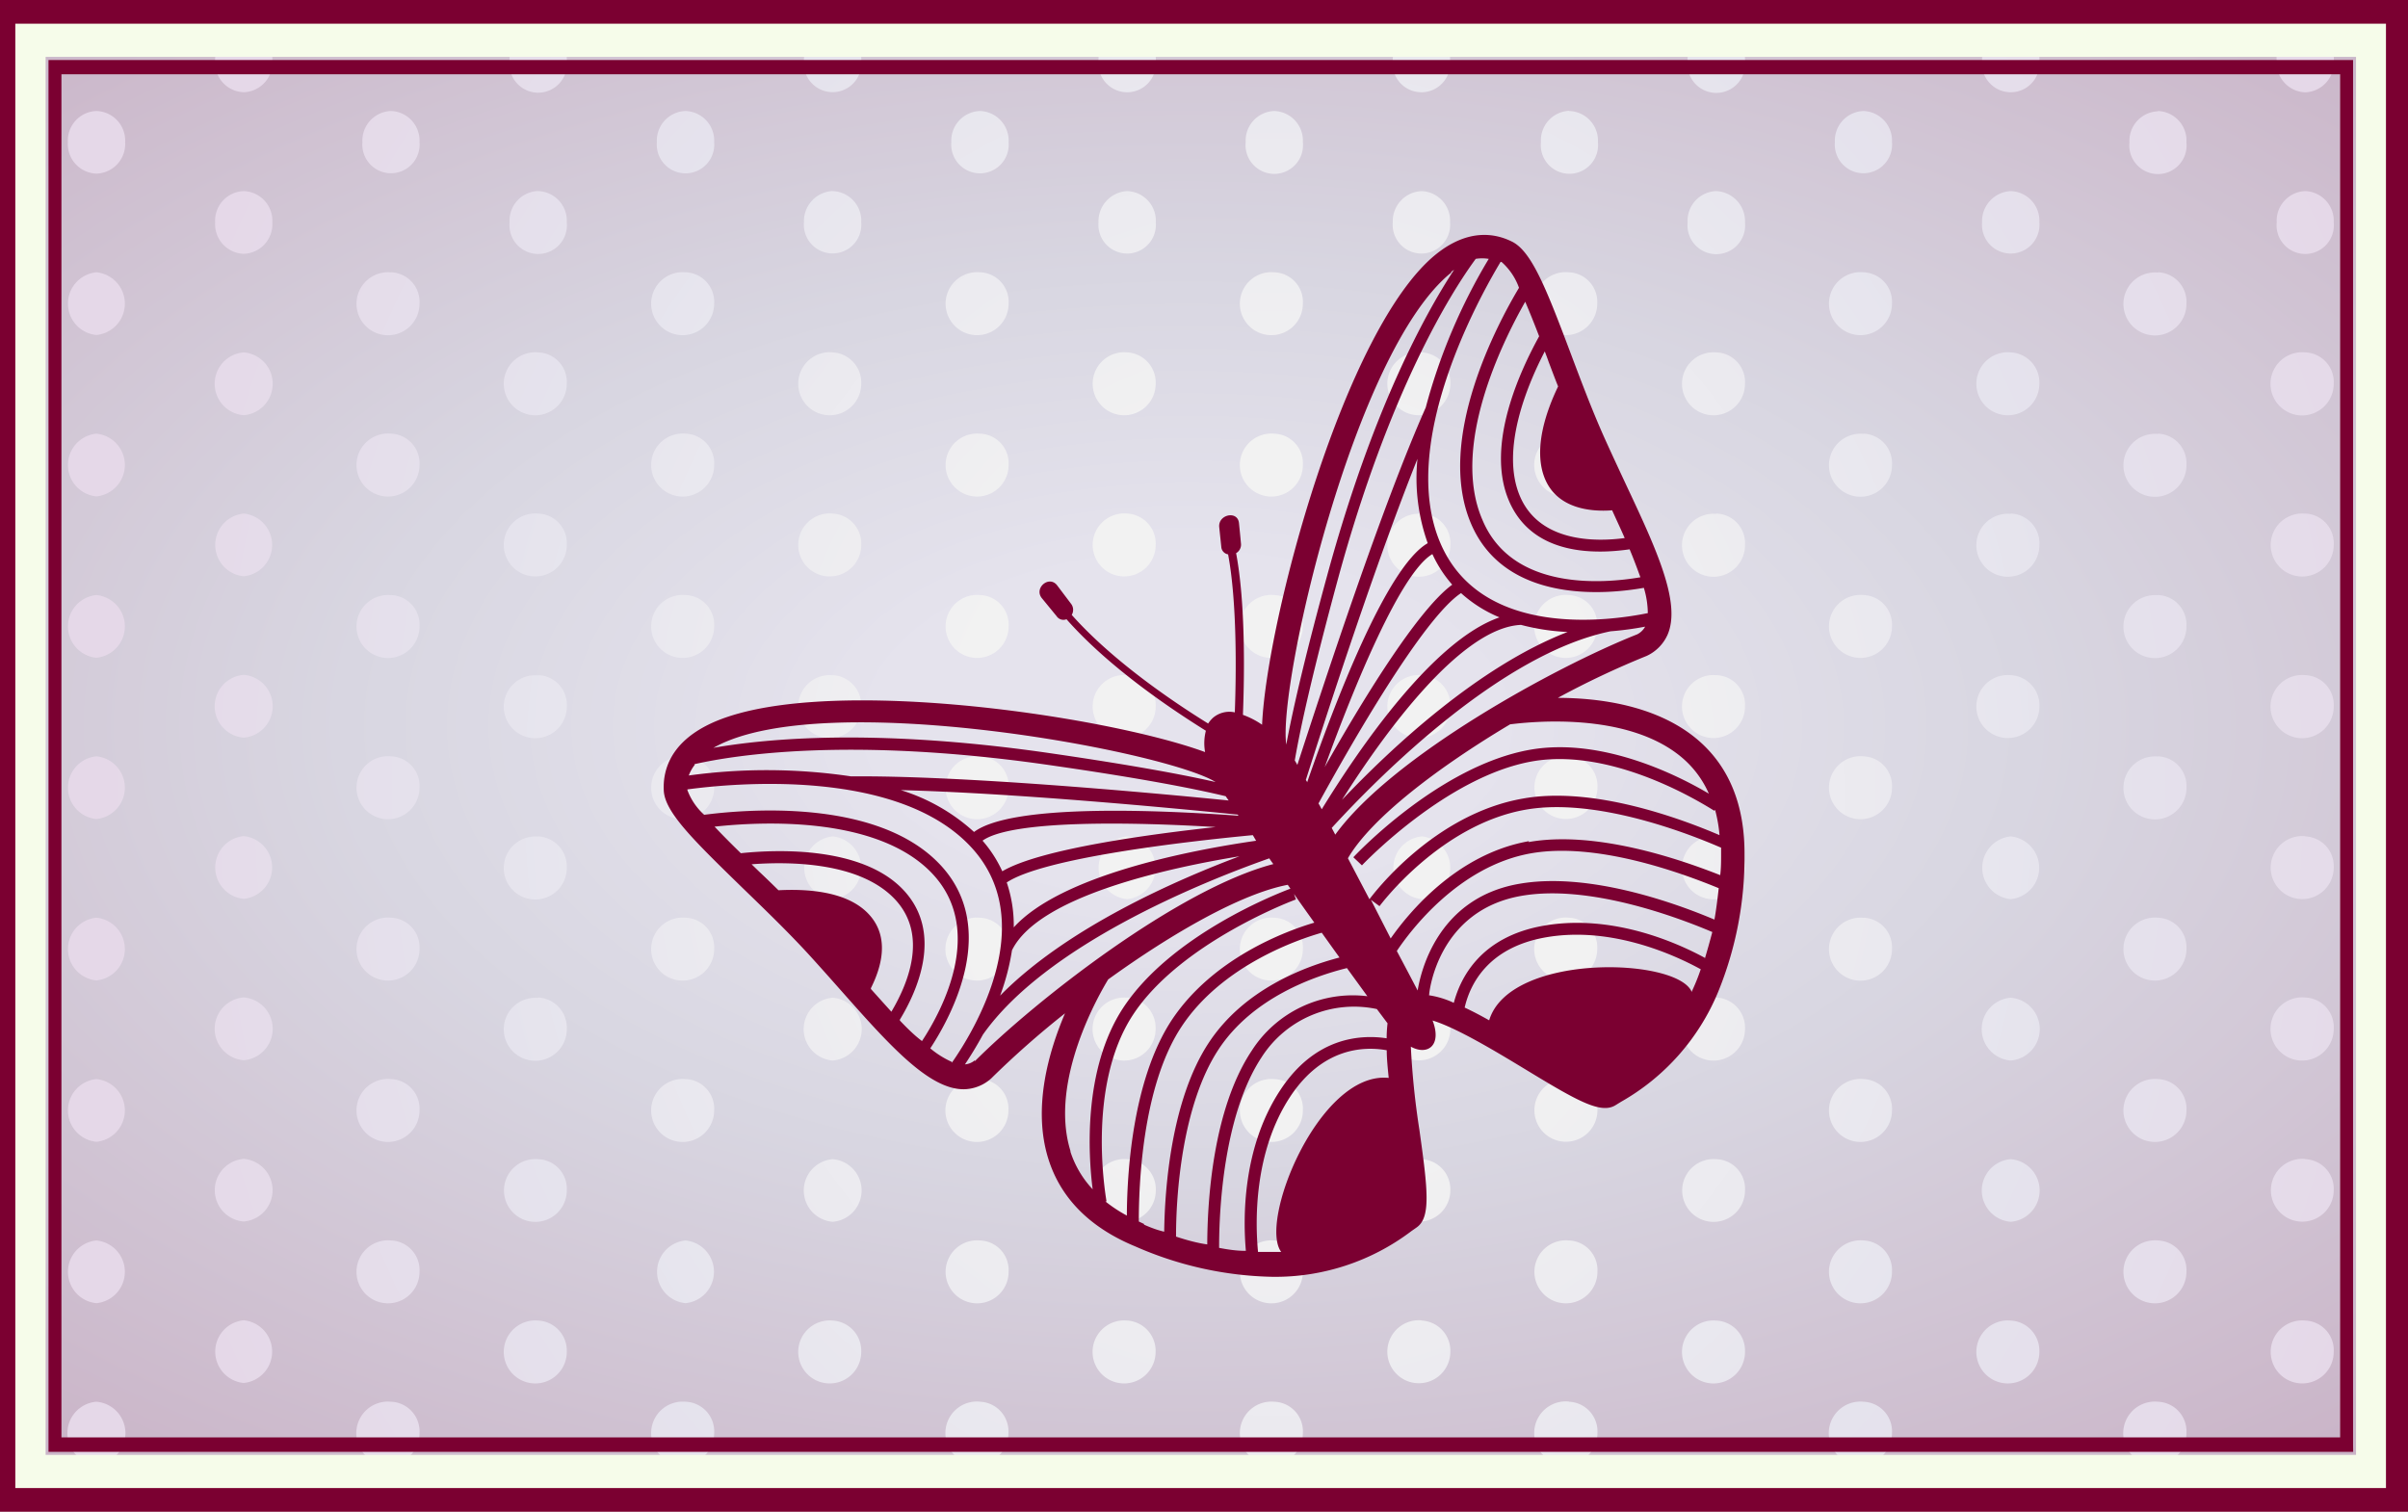 <svg xmlns="http://www.w3.org/2000/svg" xmlns:xlink="http://www.w3.org/1999/xlink" id="katman_1" data-name="katman 1" viewBox="0 0 243.78 153.07"><rect x="0" y="0" width="243.78" height="153.07" fill="#808080" stroke="none"/><defs><style>.cls-1{fill:url(#radial-gradient);}.cls-2{fill:#ffffff;}.cls-3{fill:url(#radial-gradient-2);}.cls-4{fill:#f6fcea;}.cls-5{fill:#7b0031;}</style><radialGradient id="radial-gradient" cx="121.48" cy="73.5" r="128.21" gradientTransform="translate(-104.58) scale(1.85 1)" gradientUnits="userSpaceOnUse"><stop offset="0.13" stop-color="#e5e3ed"></stop><stop offset="0.36" stop-color="#d8d6e1"></stop><stop offset="0.78" stop-color="#c9b2c6"></stop><stop offset="1" stop-color="#bca2bf"></stop></radialGradient><radialGradient id="radial-gradient-2" cx="130.88" cy="80.43" r="131.11" gradientTransform="translate(10.35) scale(0.91 1)" gradientUnits="userSpaceOnUse"><stop offset="0.28" stop-color="#f2f2f2"></stop><stop offset="0.68" stop-color="#e5e3ed"></stop><stop offset="1" stop-color="#e5d8e8"></stop></radialGradient></defs><path class="cls-1" d="M1.55,2.4V150.67h240V2.4Z"></path><path class="cls-2" d="M243.78,0H-.64V153.07H243.78v-4.8h0V0ZM3.74,4.8H239.4V148.27H3.74V4.8Z"></path><path class="cls-3" d="M143.94,84.69a3.19,3.19,0,0,0,0,6.35,3.19,3.19,0,0,0,0-6.35Zm0-65.34A3.05,3.05,0,0,0,141,22.52a2.91,2.91,0,1,0,5.8,0A3,3,0,0,0,143.94,19.35Zm0,32.68a3.19,3.19,0,1,0,2.89,3.17A3,3,0,0,0,143.94,52Zm0,16.33a3.19,3.19,0,1,0,2.89,3.18A3.06,3.06,0,0,0,143.94,68.36Zm0-32.68a3.19,3.19,0,1,0,2.89,3.18A3.06,3.06,0,0,0,143.94,35.68Zm0-32.67A3.06,3.06,0,0,0,141,6.19a2.91,2.91,0,1,0,5.8,0A3,3,0,0,0,143.94,3ZM129,109.26a3.19,3.19,0,1,0,2.9,3.17A3,3,0,0,0,129,109.26Zm0,32.67a3.19,3.19,0,1,0,2.9,3.18A3,3,0,0,0,129,141.93Zm0-16.33a3.19,3.19,0,1,0,2.9,3.16A3,3,0,0,0,129,125.6Zm29.82-81.69a3.19,3.19,0,1,0,2.88,3.17A3,3,0,0,0,158.84,43.91Zm0,16.34a3.19,3.19,0,1,0,2.88,3.17A3,3,0,0,0,158.84,60.25ZM129,92.92a3.19,3.19,0,1,0,2.9,3.17A3,3,0,0,0,129,92.92Zm29.82-65.35a3.19,3.19,0,1,0,2.88,3.18A3,3,0,0,0,158.84,27.57ZM143.94,101a3.19,3.19,0,1,0,2.89,3.19A3.07,3.07,0,0,0,143.94,101Zm14.9-24.44a3.19,3.19,0,1,0,2.88,3.17A3,3,0,0,0,158.84,76.58Zm0-65.34A3,3,0,0,0,156,14.4a2.9,2.9,0,1,0,5.77,0A3,3,0,0,0,158.84,11.24Zm-14.9,106.13a3.18,3.18,0,1,0,2.89,3.18A3.06,3.06,0,0,0,143.94,117.37Zm0,16.34a3.19,3.19,0,1,0,2.89,3.17A3.06,3.06,0,0,0,143.94,133.71ZM161.07,0H156.6a2.77,2.77,0,0,0,2.24,1.25A2.76,2.76,0,0,0,161.07,0ZM99.21,125.6a3.19,3.19,0,1,0,2.9,3.16A3,3,0,0,0,99.21,125.6ZM114.12,19.35a3.06,3.06,0,0,0-2.91,3.17,2.91,2.91,0,1,0,5.8,0A3,3,0,0,0,114.12,19.35Zm0-16.34a3.06,3.06,0,0,0-2.91,3.18,2.91,2.91,0,1,0,5.8,0A3,3,0,0,0,114.12,3Zm0,32.67A3.19,3.19,0,1,0,117,38.86,3.06,3.06,0,0,0,114.12,35.68ZM129,76.58a3.19,3.19,0,1,0,2.9,3.17A3,3,0,0,0,129,76.58Zm-14.9-8.22A3.19,3.19,0,1,0,117,71.54,3.06,3.06,0,0,0,114.12,68.36Zm-14.91,40.9a3.19,3.19,0,1,0,2.9,3.17A3,3,0,0,0,99.21,109.26Zm0-16.34a3.19,3.19,0,1,0,2.9,3.17A3,3,0,0,0,99.21,92.92Zm0,49a3.19,3.19,0,1,0,2.9,3.18A3,3,0,0,0,99.21,141.93Zm59.63-49a3.19,3.19,0,1,0,2.88,3.17A3,3,0,0,0,158.84,92.92ZM114.12,52A3.19,3.19,0,1,0,117,55.2,3.05,3.05,0,0,0,114.12,52ZM129,27.57a3.19,3.19,0,1,0,2.9,3.18A3,3,0,0,0,129,27.57Zm0-16.33a3,3,0,0,0-2.89,3.16,2.91,2.91,0,1,0,5.79,0A3,3,0,0,0,129,11.24Zm0,32.67a3.19,3.19,0,1,0,2.9,3.17A3,3,0,0,0,129,43.91Zm0,16.34a3.19,3.19,0,1,0,2.9,3.17A3,3,0,0,0,129,60.25Zm-14.9,24.44a3.19,3.19,0,0,0,0,6.35,3.19,3.19,0,0,0,0-6.35Zm0,16.33a3.19,3.19,0,1,0,2.89,3.19A3.07,3.07,0,0,0,114.12,101Zm0,32.69a3.19,3.19,0,1,0,2.89,3.17A3.07,3.07,0,0,0,114.12,133.71ZM131.26,0h-4.48A2.78,2.78,0,0,0,129,1.25,2.75,2.75,0,0,0,131.26,0ZM114.12,117.37a3.18,3.18,0,1,0,2.89,3.18A3.06,3.06,0,0,0,114.12,117.37ZM218.47,92.92a3.19,3.19,0,1,0,2.88,3.17A3,3,0,0,0,218.47,92.92ZM188.66,125.6a3.19,3.19,0,1,0,2.88,3.16A3,3,0,0,0,188.66,125.6Zm14.9-40.91a3.19,3.19,0,0,0,0,6.35,3.19,3.19,0,0,0,0-6.35Zm0,16.33a3.19,3.19,0,0,0,0,6.36,3.19,3.19,0,0,0,0-6.36Zm0,32.69a3.19,3.19,0,1,0,2.9,3.17A3.06,3.06,0,0,0,203.56,133.71Zm0-114.36a3.05,3.05,0,0,0-2.9,3.17,2.91,2.91,0,1,0,5.8,0A3,3,0,0,0,203.56,19.35Zm0-16.34a3.05,3.05,0,0,0-2.9,3.18,2.91,2.91,0,1,0,5.8,0A3,3,0,0,0,203.56,3Zm0,114.36a3.18,3.18,0,0,0,0,6.34,3.18,3.18,0,0,0,0-6.34Zm0-65.34a3.19,3.19,0,1,0,2.9,3.17A3,3,0,0,0,203.56,52Zm0-16.35a3.19,3.19,0,1,0,2.9,3.18A3.05,3.05,0,0,0,203.56,35.68Zm0,32.68a3.19,3.19,0,1,0,2.9,3.18A3.05,3.05,0,0,0,203.56,68.36Zm14.91,40.9a3.19,3.19,0,1,0,2.88,3.17A3,3,0,0,0,218.47,109.26ZM99.21,76.58a3.19,3.19,0,1,0,2.9,3.17A3,3,0,0,0,99.21,76.58Zm119.26,65.35a3.2,3.2,0,1,0,2.88,3.18A3,3,0,0,0,218.47,141.93Zm0-16.33a3.19,3.19,0,1,0,2.88,3.16A3,3,0,0,0,218.47,125.6Zm0-49a3.19,3.19,0,1,0,2.88,3.17A3,3,0,0,0,218.47,76.58Zm0-49a3.19,3.19,0,1,0,2.88,3.18A3,3,0,0,0,218.47,27.57Zm0,16.34a3.19,3.19,0,1,0,2.88,3.17A3,3,0,0,0,218.47,43.91Zm0-32.67a3,3,0,0,0-2.89,3.16,2.9,2.9,0,1,0,5.77,0A3,3,0,0,0,218.47,11.24Zm0,49a3.19,3.19,0,1,0,2.88,3.17A3,3,0,0,0,218.47,60.25ZM188.66,27.57a3.19,3.19,0,1,0,2.88,3.18A3,3,0,0,0,188.66,27.57ZM173.74,84.69a3.19,3.19,0,1,0,2.92,3.18A3.05,3.05,0,0,0,173.74,84.69Zm0-32.66a3.19,3.19,0,1,0,2.92,3.17A3,3,0,0,0,173.74,52Zm0,81.68a3.19,3.19,0,1,0,2.92,3.17A3.05,3.05,0,0,0,173.74,133.71Zm0-32.69a3.19,3.19,0,1,0,2.92,3.19A3.06,3.06,0,0,0,173.74,101Zm0-32.66a3.19,3.19,0,1,0,2.92,3.18A3,3,0,0,0,173.74,68.36Zm0-65.35a3,3,0,0,0-2.89,3.18,2.92,2.92,0,1,0,5.81,0A3.06,3.06,0,0,0,173.74,3Zm0,32.67a3.19,3.19,0,1,0,2.92,3.18A3,3,0,0,0,173.74,35.68Zm-14.9,89.92a3.19,3.19,0,1,0,2.88,3.16A3,3,0,0,0,158.84,125.6Zm14.9-106.25a3,3,0,0,0-2.89,3.17,2.92,2.92,0,1,0,5.81,0A3.05,3.05,0,0,0,173.74,19.35Zm14.92,89.91a3.19,3.19,0,1,0,2.88,3.17A3,3,0,0,0,188.66,109.26Zm0-32.68a3.19,3.19,0,1,0,2.88,3.17A3,3,0,0,0,188.66,76.58Zm-14.92,40.79a3.18,3.18,0,1,0,2.92,3.18A3,3,0,0,0,173.74,117.37Zm14.92-57.12a3.19,3.19,0,1,0,2.88,3.17A3,3,0,0,0,188.66,60.25Zm0,81.68a3.2,3.2,0,1,0,2.88,3.18A3,3,0,0,0,188.66,141.93Zm0-49a3.19,3.19,0,1,0,2.88,3.17A3,3,0,0,0,188.66,92.92Zm0-49a3.19,3.19,0,1,0,2.88,3.17A3,3,0,0,0,188.66,43.91ZM190.89,0h-4.48a2.8,2.8,0,0,0,2.25,1.25A2.75,2.75,0,0,0,190.89,0Zm-2.23,11.24a3,3,0,0,0-2.9,3.16,2.9,2.9,0,1,0,5.78,0A3,3,0,0,0,188.66,11.24Zm-29.82,98a3.19,3.19,0,1,0,2.88,3.17A3,3,0,0,0,158.84,109.26Zm0,32.67a3.2,3.2,0,1,0,2.88,3.18A3,3,0,0,0,158.84,141.93ZM9.76,92.92a3.19,3.19,0,0,0,0,6.35,3.19,3.19,0,0,0,0-6.35Zm0,32.68a3.19,3.19,0,0,0,0,6.35,3.19,3.19,0,0,0,0-6.35ZM24.67,3a3,3,0,0,0-2.89,3.18,3,3,0,0,0,2.89,3.16,3,3,0,0,0,2.9-3.16A3,3,0,0,0,24.67,3ZM9.76,76.58a3.19,3.19,0,0,0,0,6.35,3.19,3.19,0,0,0,0-6.35Zm29.83-49a3.19,3.19,0,1,0,2.88,3.18A3,3,0,0,0,39.59,27.57ZM9.76,60.25a3.19,3.19,0,0,0,0,6.35,3.19,3.19,0,0,0,0-6.35ZM12,0H7.53A2.75,2.75,0,0,0,9.76,1.25,2.8,2.8,0,0,0,12,0ZM24.67,19.35a3,3,0,0,0-2.89,3.17,3,3,0,0,0,2.89,3.18,3,3,0,0,0,2.9-3.18A3,3,0,0,0,24.67,19.35ZM9.76,11.24A3,3,0,0,0,6.87,14.4a3,3,0,0,0,2.89,3.18,3,3,0,0,0,2.91-3.18A3,3,0,0,0,9.76,11.24Zm0,32.67a3.19,3.19,0,0,0,0,6.35,3.19,3.19,0,0,0,0-6.35Zm0-16.34a3.19,3.19,0,0,0,0,6.35,3.19,3.19,0,0,0,0-6.35Zm14.91,8.11a3.19,3.19,0,0,0,0,6.36,3.19,3.19,0,0,0,0-6.36Zm0,98a3.19,3.19,0,0,0,0,6.35,3.19,3.19,0,0,0,0-6.35Zm0-16.34a3.18,3.18,0,0,0,0,6.34,3.18,3.18,0,0,0,0-6.34ZM99.21,60.25a3.19,3.19,0,1,0,2.9,3.17A3,3,0,0,0,99.21,60.25ZM41.82,0H37.34a2.78,2.78,0,0,0,2.25,1.25A2.76,2.76,0,0,0,41.82,0ZM24.67,52a3.19,3.19,0,0,0,0,6.35,3.19,3.19,0,0,0,0-6.35Zm0,16.33a3.19,3.19,0,0,0,0,6.36,3.19,3.19,0,0,0,0-6.36Zm0,32.66a3.19,3.19,0,0,0,0,6.36,3.19,3.19,0,0,0,0-6.36Zm0-16.33a3.19,3.19,0,0,0,0,6.35,3.19,3.19,0,0,0,0-6.35ZM9.76,109.26a3.19,3.19,0,0,0,0,6.35,3.19,3.19,0,0,0,0-6.35ZM233.38,101a3.2,3.2,0,1,0,2.88,3.19A3,3,0,0,0,233.38,101Zm0-16.33a3.19,3.19,0,1,0,2.88,3.18A3,3,0,0,0,233.38,84.69Zm0-32.66a3.19,3.19,0,1,0,2.88,3.17A3,3,0,0,0,233.38,52Zm0,65.34a3.18,3.18,0,1,0,2.88,3.18A3,3,0,0,0,233.38,117.37ZM9.76,141.93a3.19,3.19,0,0,0,0,6.36,3.19,3.19,0,0,0,0-6.36ZM220.7,0h-4.47a2.77,2.77,0,0,0,2.24,1.25A2.75,2.75,0,0,0,220.7,0Zm12.68,9.35a3,3,0,0,0,2.88-3.16,2.9,2.9,0,1,0-5.77,0A3,3,0,0,0,233.38,9.35Zm0,124.36a3.19,3.19,0,1,0,2.88,3.17A3,3,0,0,0,233.38,133.71Zm0-65.35a3.2,3.2,0,1,0,2.88,3.18A3,3,0,0,0,233.38,68.36ZM54.48,150.05a3,3,0,0,0-2.86,3h5.74A3,3,0,0,0,54.48,150.05Zm-29.81,0a3,3,0,0,0-2.86,3h5.74A3,3,0,0,0,24.67,150.05ZM233.38,19.35a3,3,0,0,0-2.89,3.17,2.9,2.9,0,1,0,5.77,0A3,3,0,0,0,233.38,19.35Zm0,16.33a3.2,3.2,0,1,0,2.88,3.18A3,3,0,0,0,233.38,35.68ZM39.59,11.24a3,3,0,0,0-2.9,3.16,2.9,2.9,0,1,0,5.78,0A3,3,0,0,0,39.59,11.24ZM84.3,3a3.06,3.06,0,0,0-2.91,3.18,2.91,2.91,0,1,0,5.8,0A3,3,0,0,0,84.3,3Zm0,16.34a3.06,3.06,0,0,0-2.91,3.17,2.91,2.91,0,1,0,5.8,0A3,3,0,0,0,84.3,19.35ZM84.3,52a3.19,3.19,0,1,0,2.89,3.17A3.05,3.05,0,0,0,84.3,52ZM69.4,125.6a3.19,3.19,0,0,0,0,6.35,3.19,3.19,0,0,0,0-6.35ZM84.3,35.68a3.19,3.19,0,1,0,2.89,3.18A3.06,3.06,0,0,0,84.3,35.68ZM69.4,92.92a3.19,3.19,0,1,0,2.9,3.17A3,3,0,0,0,69.4,92.92Zm0-16.34a3.19,3.19,0,1,0,2.9,3.17A3,3,0,0,0,69.4,76.58Zm0,32.68a3.19,3.19,0,1,0,2.9,3.17A3,3,0,0,0,69.4,109.26Zm0,32.67a3.19,3.19,0,1,0,2.9,3.18A3,3,0,0,0,69.4,141.93Zm14.9-8.22a3.19,3.19,0,1,0,2.89,3.17A3.07,3.07,0,0,0,84.3,133.71ZM101.46,0H97a2.77,2.77,0,0,0,2.24,1.25A2.78,2.78,0,0,0,101.46,0ZM99.21,11.24a3,3,0,0,0-2.9,3.16,2.91,2.91,0,1,0,5.8,0A3,3,0,0,0,99.21,11.24Zm0,16.33a3.19,3.19,0,1,0,2.9,3.18A3,3,0,0,0,99.21,27.57Zm0,16.34a3.19,3.19,0,1,0,2.9,3.17A3,3,0,0,0,99.21,43.91ZM84.3,84.69a3.19,3.19,0,0,0,0,6.35,3.19,3.19,0,0,0,0-6.35Zm0,16.33a3.19,3.19,0,0,0,0,6.36,3.19,3.19,0,0,0,0-6.36ZM39.59,43.91a3.19,3.19,0,1,0,2.88,3.17A3,3,0,0,0,39.59,43.91ZM69.4,60.25a3.19,3.19,0,1,0,2.9,3.17A3,3,0,0,0,69.4,60.25Zm14.9,57.12a3.18,3.18,0,0,0,0,6.34,3.18,3.18,0,0,0,0-6.34Zm0-49a3.19,3.19,0,1,0,2.89,3.18A3.06,3.06,0,0,0,84.3,68.36ZM39.59,125.6a3.19,3.19,0,1,0,2.88,3.16A3,3,0,0,0,39.59,125.6ZM54.48,3a3,3,0,0,0-2.89,3.18,2.91,2.91,0,1,0,5.79,0A3,3,0,0,0,54.48,3Zm0,16.34a3,3,0,0,0-2.89,3.17,2.91,2.91,0,1,0,5.79,0A3,3,0,0,0,54.48,19.35ZM39.59,141.93a3.2,3.2,0,1,0,2.88,3.18A3,3,0,0,0,39.59,141.93ZM54.48,35.68a3.19,3.19,0,1,0,2.9,3.18A3,3,0,0,0,54.48,35.68ZM69.4,43.91a3.19,3.19,0,1,0,2.9,3.17A3,3,0,0,0,69.4,43.91ZM39.59,76.58a3.19,3.19,0,1,0,2.88,3.17A3,3,0,0,0,39.59,76.58Zm0,16.34a3.19,3.19,0,1,0,2.88,3.17A3,3,0,0,0,39.59,92.92Zm0,16.34a3.19,3.19,0,1,0,2.88,3.17A3,3,0,0,0,39.59,109.26Zm0-49a3.19,3.19,0,1,0,2.88,3.17A3,3,0,0,0,39.59,60.25ZM71.64,0H67.15A2.78,2.78,0,0,0,69.4,1.25,2.81,2.81,0,0,0,71.64,0ZM54.48,117.37a3.18,3.18,0,1,0,2.9,3.18A3,3,0,0,0,54.48,117.37ZM69.4,11.24a3,3,0,0,0-2.9,3.16,2.91,2.91,0,1,0,5.8,0A3,3,0,0,0,69.4,11.24ZM54.48,52a3.19,3.19,0,1,0,2.9,3.17A3,3,0,0,0,54.48,52ZM69.4,27.57a3.19,3.19,0,1,0,2.9,3.18A3,3,0,0,0,69.4,27.57ZM54.48,133.71a3.19,3.19,0,1,0,2.9,3.17A3.05,3.05,0,0,0,54.48,133.71Zm0-49a3.19,3.19,0,1,0,2.9,3.18A3.05,3.05,0,0,0,54.48,84.69Zm0-16.33a3.19,3.19,0,1,0,2.9,3.18A3,3,0,0,0,54.48,68.36Zm0,32.66a3.19,3.19,0,1,0,2.9,3.19A3.06,3.06,0,0,0,54.48,101Z"></path><path class="cls-4" d="M243.78,0H-.64V153.07H243.78v-5.76h0V0ZM4.62,5.76h233.9V147.31H4.62V5.76Z"></path><path class="cls-5" d="M6.22,146.27V6.8l-.65.72h232l-.66-.72V146.27l.66-.73H5.57Zm232,0V6.08H4.91V147H238.23Z"></path><path class="cls-5" d="M243.78,0H-.64V153.07H243.78v-2.4h0V0ZM1.55,2.4h240V150.67H1.55V2.4Z"></path><path class="cls-5" d="M171.89,74.92c-4.09-3.49-9.93-4.25-14.18-4.26a88.35,88.35,0,0,1,9-4.25,4.29,4.29,0,0,0,2.11-2.14c1.41-3.26-1.18-8.76-4.28-15.36-.68-1.46-1.4-3-2.09-4.53-1.27-2.83-2.39-5.82-3.48-8.71-2.45-6.51-3.93-10.24-5.91-11.21-1.71-.85-4.43-1.32-7.66,1.27-9.27,7.45-17.15,37-17.63,47.65a8.47,8.47,0,0,0-1.94-1c.16-4.11.26-11.36-.69-16.37a1,1,0,0,0,.49-1c-.06-.68-.13-1.37-.2-2.05-.13-1.29-2.11-.88-2,.4l.21,2a.82.82,0,0,0,.69.77c.9,4.81.83,11.88.68,16a2.55,2.55,0,0,0-2.2.54,3.07,3.07,0,0,0-.5.59c-3.63-2.25-9.66-6.34-13.81-11a1,1,0,0,0-.08-1.14L107,59.24c-.82-1-2.34.31-1.53,1.32l1.5,1.83a.83.83,0,0,0,1,.31c4.26,4.83,10.44,9,14.11,11.29a5.06,5.06,0,0,0-.08,2.16C111.78,72.39,81.86,68,71.41,73.53c-3.66,1.93-4.31,4.62-4.21,6.53.12,2.19,3,5,8,9.87,2.21,2.14,4.51,4.36,6.61,6.64,1.15,1.26,2.26,2.51,3.33,3.72,4.83,5.45,8.86,10,12.41,10a4.24,4.24,0,0,0,2.79-1.09,91.86,91.86,0,0,1,7.48-6.6c-1.67,3.91-3.29,9.57-1.7,14.7,1.24,4,4.2,7,8.83,8.91a36.07,36.07,0,0,0,13.85,3.07,22.79,22.79,0,0,0,14.09-4.63l.5-.35c1.48-1,1.17-3.76.3-9.94a79.71,79.71,0,0,1-.86-8.38c1.74.94,3.16-.17,2.2-2.65,2.48.75,6.59,3.25,9.32,4.9,5.33,3.24,7.74,4.63,9.24,3.65l.52-.32a22.8,22.8,0,0,0,9.82-11.1,36.06,36.06,0,0,0,2.68-13.93C176.64,81.56,175.07,77.64,171.89,74.92Zm-1.56,1.83A10.07,10.07,0,0,1,173,80.36c-2.95-1.75-10.71-5.74-18.08-4.45-9.12,1.6-17.56,10.51-17.91,10.89l.87.82c.08-.09,8.54-9,17.24-10.53s18.34,5,18.44,5l.07-.1a14.49,14.49,0,0,1,.45,2.57c-3.73-1.6-12.73-5-19.92-3.7-9,1.58-15.06,9.57-15.52,10.19l-2.18-4.15c2.39-4.1,9.16-9.23,16.42-13.56C154.47,73.15,164.67,71.9,170.33,76.75Zm-4.59-12.52c-8.26,3.27-24.81,12.33-30.56,20.28l-.36-.68c4.89-5.34,17.16-17.64,28.23-19.91v0a32,32,0,0,0,3.5-.47A1.87,1.87,0,0,1,165.74,64.23ZM144.54,55c-4.2,2.39-9.56,16.57-12.21,24.22,0-.09-.09-.17-.13-.25,2.2-6.92,7.05-21.88,11.3-32.51A19.63,19.63,0,0,0,144.54,55Zm.48,1.12a12.72,12.72,0,0,0,2,3.08c-3.56,2.59-9.3,12.07-12.91,18.47C137.17,69.25,141.81,58,145,56.11Zm2.9,3.94a13.42,13.42,0,0,0,3.89,2.45c-6.79,2.33-14.36,13.5-18,19.43-.11-.2-.21-.4-.33-.59C136.72,75.44,144.08,62.56,147.92,60.05Zm6.1,3.22h0a22.48,22.48,0,0,0,4.68.71c-9,3.47-17.82,11.71-22.84,17C140.14,74.22,147.91,63.51,154,63.27Zm2.72-26.75c.32.84.64,1.71,1,2.6-1.2,2.48-2.58,6.4-1.32,9.38s4.58,3.33,6.79,3.16c.45,1,.88,1.91,1.27,2.81-3,.4-8.63.43-10.61-4.25s.72-11.19,2.52-14.65C156.51,35.9,156.63,36.21,156.74,36.52Zm-2.34-6c.47,1.09.95,2.3,1.42,3.52C154,37.35,150.33,45,152.76,50.7s9,5.38,12.22,4.92c.42,1,.79,2,1.09,2.83-3.79.65-13,1.39-16-5.83C146.86,45.2,152.08,34.66,154.4,30.57Zm-2.38-4a6.31,6.31,0,0,1,1.76,2.61c-2.12,3.54-8.49,15.34-4.86,23.87,3.44,8.09,13.54,7.21,17.5,6.51a9.06,9.06,0,0,1,.4,2.56c-3.78.77-16.82,2.66-21-7.09-4.28-10,3.81-24.67,6.1-28.48Zm-1.26-.39a58.24,58.24,0,0,0-6.42,15.12c-4.44,10-10.23,27.67-13,36.19-.08-.16-.17-.3-.26-.45.58-3.4,1.83-9,4.38-18.41,5.21-19.09,11.45-29,13.94-32.38A4.14,4.14,0,0,1,150.76,26.22Zm-3.84,1.38.29-.21c-3,4.59-8.29,14.23-12.86,31-2,7.31-3.37,13-4.13,17.08C129.35,69.51,137.05,35.53,146.92,27.6Zm-19.7,57.6c-7,1-19.85,3.56-24.59,8.78a13.52,13.52,0,0,0-.71-4.55c3.76-2.49,18-4.13,24.91-4.79C127,84.83,127.08,85,127.22,85.2Zm-1.77-2.52c-8.12-.59-23-1.24-26.84,1.64A19.56,19.56,0,0,0,91.19,80c11.33.3,26.78,1.74,34.1,2.48C125.35,82.54,125.39,82.61,125.45,82.68Zm-1.9,1.09c-7.32.78-18.3,2.29-22.08,4.53a12.71,12.71,0,0,0-2-3.1C102.42,83,114.62,83.21,123.55,83.77Zm2.31,2.87c-6.8,2.53-17.88,7.4-24.61,14.25a23.43,23.43,0,0,0,1.2-4.59h0C105.1,90.79,118,87.9,125.86,86.64Zm-53.34-11c11.2-5.92,45.44.48,50.54,3.62q-6.09-1.38-17.32-3c-17.17-2.43-28.12-1.41-33.52-.46Zm-2.2,1.81c4.11-.93,15.66-2.75,35.25,0,9.51,1.35,15.16,2.44,18.52,3.25.09.14.19.28.3.43-8.94-.89-27.31-2.54-38.23-2.44a58.11,58.11,0,0,0-16.43-.09A4,4,0,0,1,70.32,77.46Zm17.85,22.68c1-2,2-5.11-.22-7.49S81.58,90,78.81,90.14c-.68-.67-1.35-1.32-2-1.93l-.72-.7C80,87.22,87,87.29,90.55,91s1.25,8.81-.31,11.44C89.57,101.7,88.88,100.93,88.17,100.14Zm2.93,3.19c1.7-2.79,4.49-8.79.32-13.17S78.68,86,75,86.39c-.93-.91-1.85-1.83-2.66-2.69,4.68-.51,16.42-1.13,22,4.71,5.41,5.68,1.09,13.82-1,17C92.58,104.84,91.85,104.12,91.1,103.33Zm5.26,4.28a9.35,9.35,0,0,1-2.18-1.37c2.21-3.37,7-12.29.95-18.65-6.39-6.72-19.75-5.53-23.84-5A6.35,6.35,0,0,1,69.59,80v-.07c4.41-.6,21-2.23,28.57,5.68C105.47,93.23,98.57,104.45,96.36,107.61Zm2.33-.16a1.78,1.78,0,0,1-1,.41c.5-.75,1.15-1.78,1.81-3h0c6.33-9,21.91-15.36,29-17.86.13.2.26.38.41.58C119.29,90,104.85,101.28,98.69,107.45Zm9.68,9.17c-2.21-7.12,3-16,3.82-17.36,6.48-4.68,13.45-8.68,18.18-9.58l.27.39c-1.36.51-12.09,4.69-16.94,12.08-4.1,6.26-3.51,15-3.08,18.36A10.16,10.16,0,0,1,108.37,116.62Zm5.71,6.55a14.3,14.3,0,0,1-2.17-1.43l.11,0c0-.12-2.15-11.55,2.69-18.91s16.38-11.63,16.49-11.67l-.2-.56c.69,1,1.37,1.94,2.06,2.91-2.8.83-10.29,3.56-14.48,9.93C114.57,109.52,114.09,119.12,114.08,123.17Zm1.74.85-.53-.25c0-3.49.3-13.61,4.3-19.69,4.14-6.31,12-8.92,14.22-9.55.61.85,1.21,1.7,1.8,2.51-3.57.93-9.69,3.23-13.25,8.65-3.81,5.8-4.44,14.75-4.5,19.11C117.19,124.56,116.52,124.31,115.82,124Zm3.24,1.19c0-4.06.58-13.2,4.3-18.86,3.46-5.27,9.73-7.43,13-8.24l2.07,2.85a12.14,12.14,0,0,0-11.71,5.52c-4,6-4.49,15.49-4.5,19.61C121.21,125.86,120.15,125.57,119.06,125.21Zm4.36,1.14c0-3.87.47-13.39,4.3-19.21a11.11,11.11,0,0,1,11.67-4.88l1.08,1.44a14.29,14.29,0,0,0-.09,1.52c-2.66-.4-7.25-.12-10.77,5.25-3.85,5.85-3.77,13-3.48,16.27C125.26,126.66,124.36,126.53,123.42,126.35Zm6.36.5c-.77,0-1.58,0-2.42,0-.29-3.07-.44-10.09,3.25-15.71,3.3-5,7.49-5.12,9.78-4.71,0,.85.1,1.79.2,2.8C133.51,108.41,127.26,124,129.78,126.85Zm41.46-26.39c-1.64-3.45-18.42-3.87-20.48,2.94-.88-.5-1.71-.93-2.48-1.29.52-2.27,2.28-6.07,8.2-7.11,6.61-1.16,13,1.75,15.7,3.23A20.75,20.75,0,0,1,171.24,100.46Zm1.35-3.39c-2.93-1.59-9.43-4.46-16.32-3.25-6.33,1.11-8.4,5.21-9.09,7.81a9.07,9.07,0,0,0-3.5-.86.05.05,0,0,0,0,0l1,.09c0-.35.89-8.58,9.33-10.06,6.86-1.2,15.78,2.15,19.34,3.66C173.09,95.36,172.84,96.24,172.59,97.07Zm1-3.86c-3.81-1.61-12.69-4.88-19.8-3.63-8.39,1.46-10,9.14-10.27,10.8-.58-1.11-1.31-2.5-2.11-4,1.33-2,6.25-8.6,13.59-9.89,6.67-1.17,15.28,2,19,3.53C173.87,91.11,173.73,92.2,173.55,93.21Zm-18.8-7.95c-7.3,1.28-12.19,7.26-14,9.85l-2-3.91.87.64c.06-.08,6.13-8.25,14.8-9.77,7.17-1.26,16.58,2.46,19.78,3.85,0,.2,0,.39,0,.6,0,.75,0,1.47-.09,2.18C170.06,87,161.58,84.06,154.75,85.26Z"></path></svg><!-- WCDP_DATA_CMYK_START{"#ffffff":"0,0,0,0","#f6fcea":"5,2,16,0","#7b0031":"12,97,42,51","#e5e3ed":"11,15,7,0","#d8d6e1":"16,21,11,1","#c9b2c6":"25,35,14,4","#bca2bf":"30,44,16,6","#f2f2f2":"5,8,4,0","#e5d8e8":"13,19,8,0"}WCDP_DATA_CMYK_END -->
